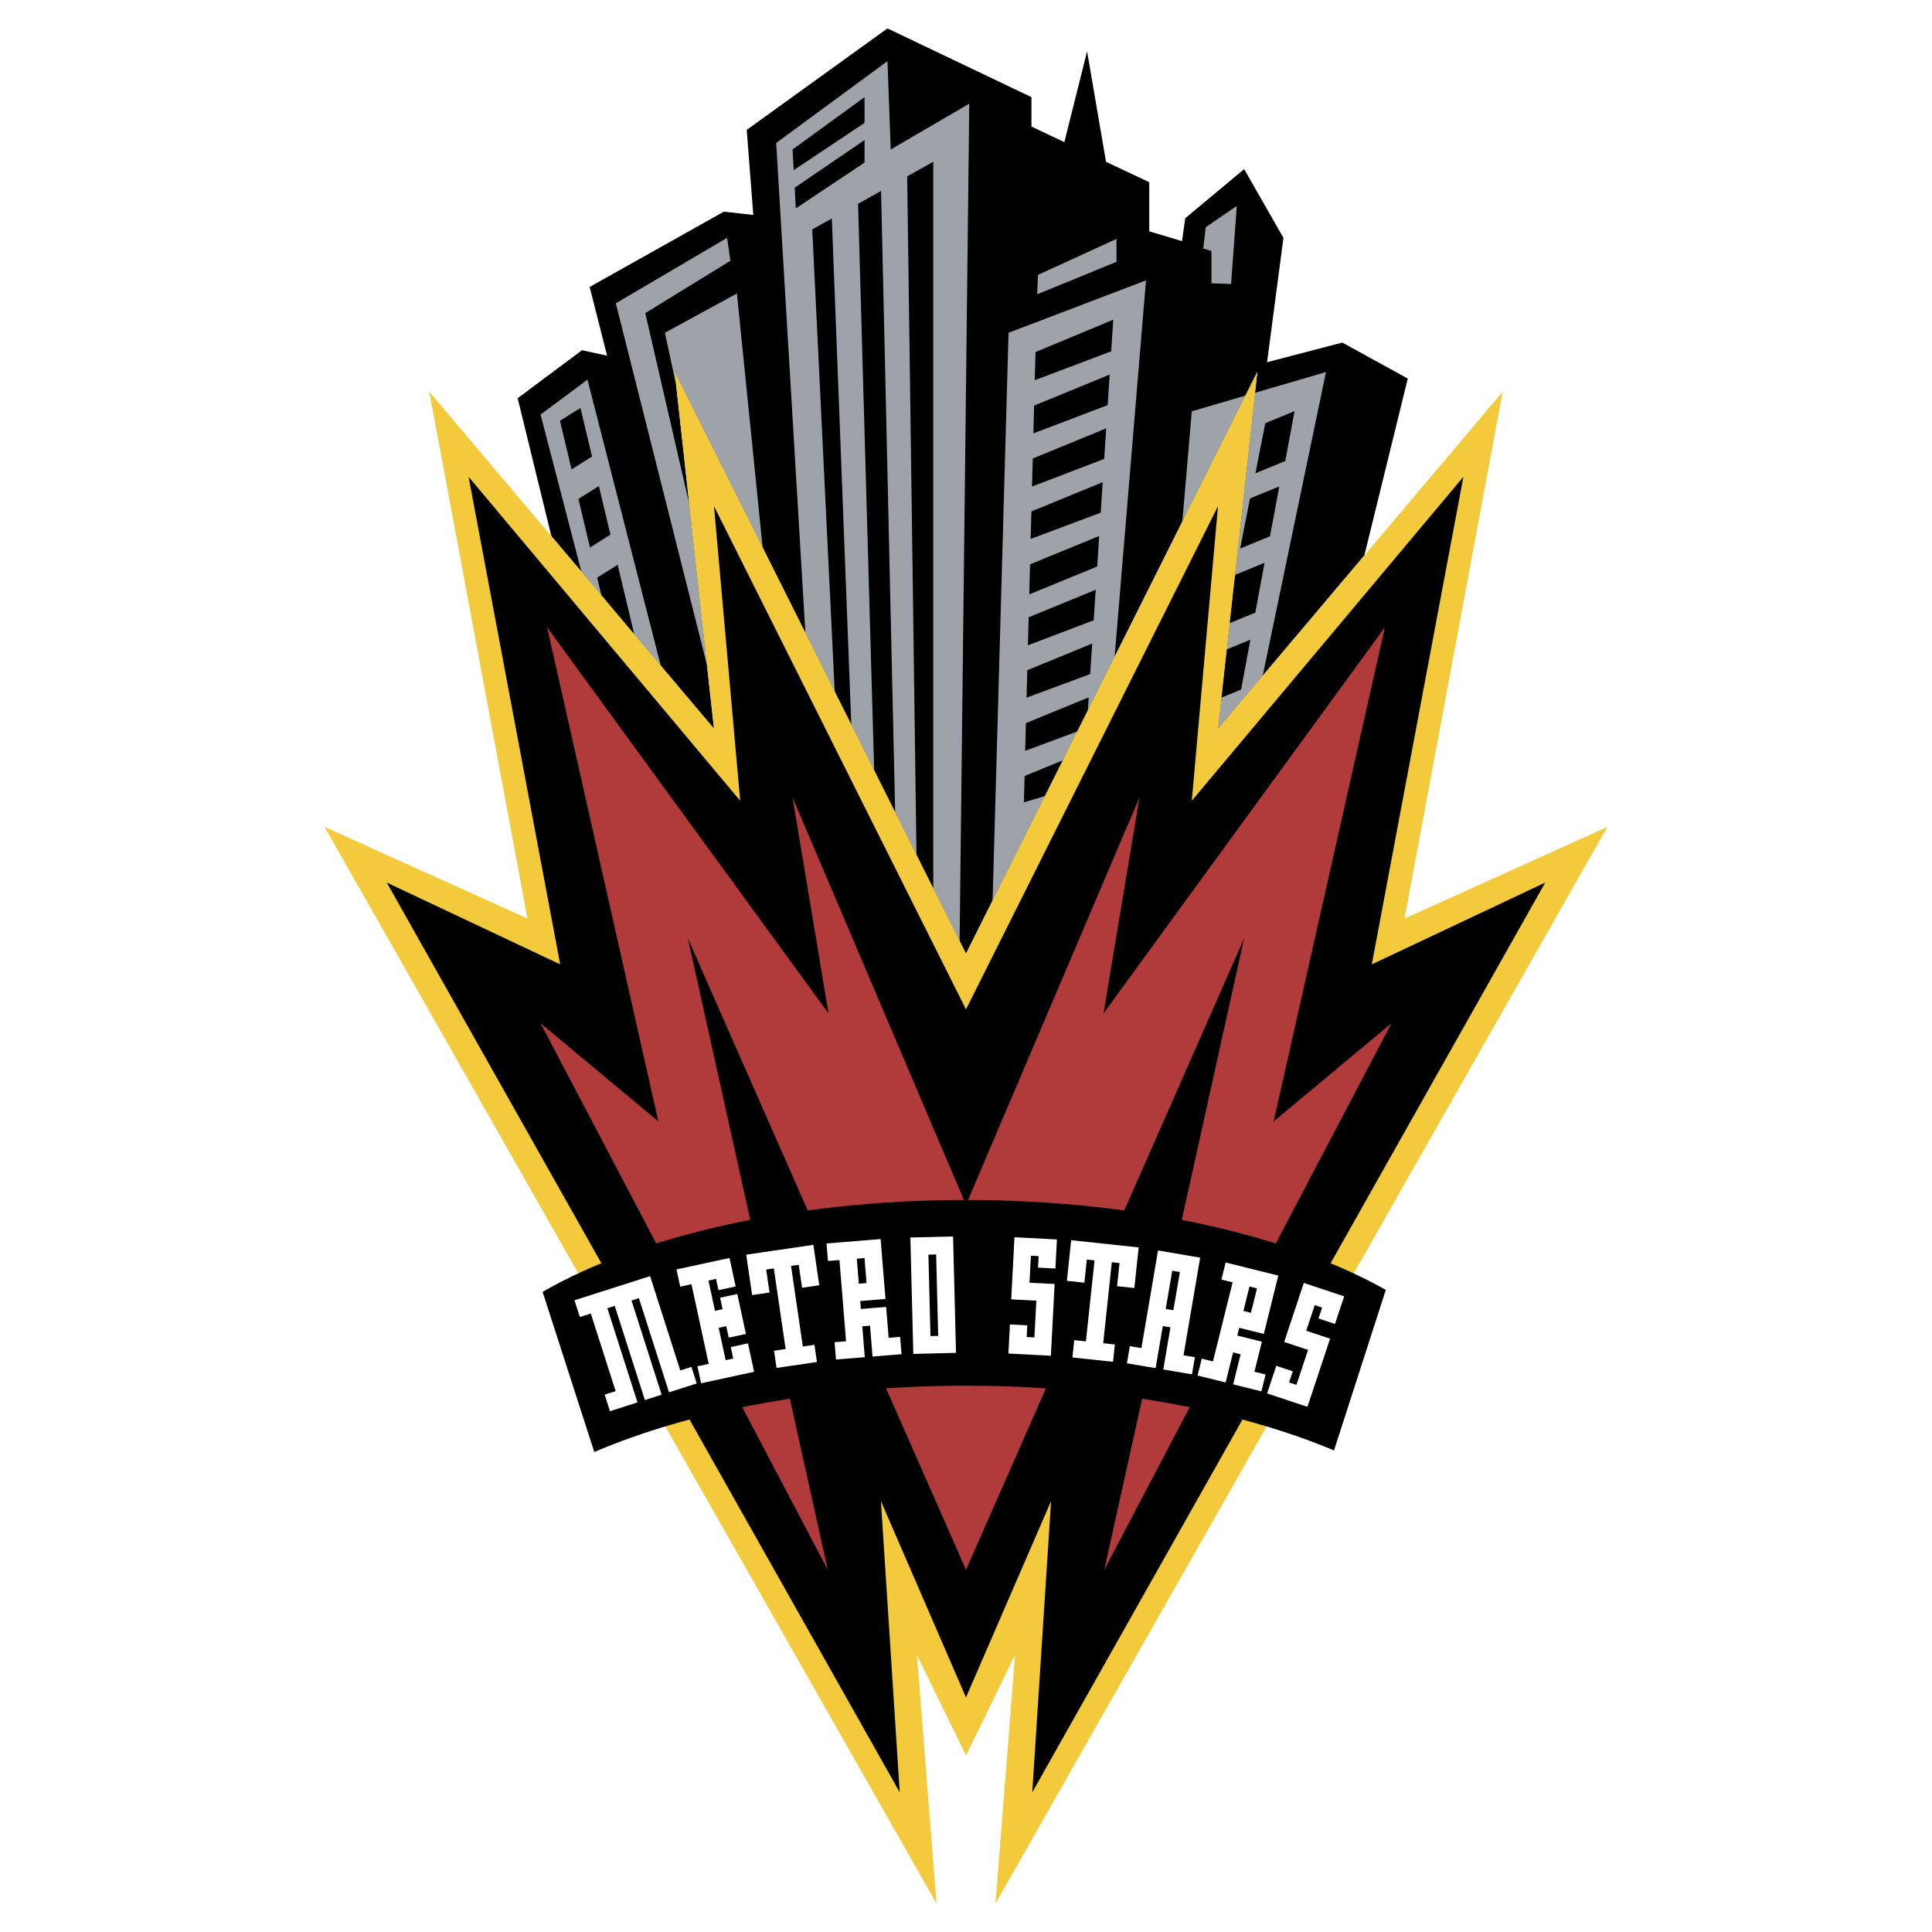 <svg xmlns="http://www.w3.org/2000/svg" width="2500" height="2500" viewBox="0 0 192.756 192.756"><g fill-rule="evenodd" clip-rule="evenodd"><path fill="#fff" d="M0 0h192.756v192.756H0V0z"/><path d="M133.926 34.179l-7.51 1.959 1.633-12.407-3.918-6.856-5.877 4.897-.326 2.286-3.266-.98V18.18l-4.314-2.037-1.889-11.022-2.266 9.06-3.285-1.551V9.691L88.542 2.834l-14.04 10.123.653 8.488-2.939-.326-13.386 7.509 1.741 6.857-2.503-.544-6.421 4.789 3.366 13.768 16.224 19.209-3.918-35.589 29.058 58.036 29.061-58.036-3.918 35.589 14.601-17.289 4.334-17.647-6.529-3.592z"/><path fill="#9ea3aa" d="M65.928 66.421l-7.316-28.542-4.68 3.483 4.078 15.685 7.918 9.374zM68.769 50.288L64.38 31.241l8.49-5.224-.327-2.286-11.101 6.53L70.54 66.37l-1.771-16.082zM121.52 72.707l4.459-5.281 6.314-30.308-7.084 2.073-3.689 33.516zM124.26 39.469l-5.354 1.567-.943 11.008 6.297-12.575zM111.205 65.541l3.131-37.565-13.713 5.224-1.592 56.655 12.174-24.314zM95.74 93.881l.965-83.537-7.837 4.572-.326-8.816-11.101 8.162 2.913 48.89L95.74 93.881z"/><path fill="#9ea3aa" d="M67.432 38.139l-.113-1.022 8.771 17.518-2.568-25.353-7.183 3.918.98 4.571.113.368zM103.479 29.363l.078-1.935 7.836-3.592v2.286l-7.914 3.241zM120.865 28.266v-3.229l-.816-.245.246-2.122 3.101-2.123-.572 7.791-1.959-.072z"/><path d="M123.73 54.73l2.977-1.222.928-4.978-2.924 1.199-.981 5.001zM123.166 57.737l-.488 4.441 2.562-1.052.926-4.978-2.924 1.2-.076.389zM123.824 68.799l.926-4.978-2.359.969-.532 4.816 1.965-.807zM108.535 70.873l.084-1.298-6.26 2.569-.078 2.767 5.198-1.927 1.056-2.111zM106.039 75.857l-3.816 1.566-.071 2.63 2.104-.633 1.783-3.563zM93.113 88.633V16.138l-2.603 1.454.928 67.696 1.675 3.345zM89.31 81.038l-1.405-61.989-2.296 1.284 1.605 56.52 2.096 4.185zM84.935 72.299l-1.943-50.504-1.953 1.092 2.241 46.108 1.655 3.304zM63.279 63.286l-1.655-6.939-2.044 1.282.424 1.779 3.275 3.878zM58.863 54.625l2.044-1.282-1.157-4.847-2.044 1.282 1.157 4.847zM57.026 46.83l2.044-1.282-1.157-4.848-2.044 1.282 1.157 4.848zM86.256 12.263V9.691l-7.183 5.225.115 2.061 7.068-4.714zM79.285 18.728l.115 2.064 6.856-4.571v-2.244l-6.971 4.751zM125.254 47.22l2.976-1.221.928-4.979-2.922 1.2-.982 5zM103.314 35.125l-.078 2.809 7.629-2.884.205-3.156-7.756 3.231zM103.176 40.464l-.076 2.776 7.416-2.823.197-3.046-7.537 3.093zM103.041 45.744l-.078 2.801 7.203-2.76.199-3.047-7.324 3.006zM102.904 51.024l-.078 2.746 6.992-2.618.198-3.047-7.112 2.919zM102.768 56.304l-.077 2.998 6.778-2.782.197-3.047-6.898 2.831zM102.631 61.584l-.076 2.797 6.564-2.494.199-3.047-6.687 2.744zM102.496 66.864l-.078 2.741 6.353-2.351.198-3.047-6.473 2.657z"/><path fill="#f2ca3c" d="M160.373 82.501l-20.244 9.143 9.795-52.567-28.404 33.63 3.918-35.589-29.061 58.036-29.058-58.036 3.918 35.589-28.405-33.63 9.794 52.567-20.243-9.143 61.056 107.421-1.959-24.815 4.897 10.041 4.898-10.041-1.959 24.815 61.057-107.421z"/><path d="M154.17 88.052l-17.305 8.163 9.141-48.649-27.1 32.324 2.614-29.386-25.143 50.201-25.14-50.201 2.612 29.386L46.75 47.566l9.141 48.649-17.305-8.163 51.18 90.768-1.877-29.058 8.488 19.59 8.49-19.59-1.877 29.058 51.18-90.768z"/><path fill="#b13a3a" d="M138.824 102.092l-11.754 9.795 11.1-49.302-28.078 38.526 3.592-21.548-17.307 40.65-17.304-40.65 3.592 21.548-28.08-38.526 11.102 49.302-11.755-9.795 28.651 54.525-13.958-63.014 27.752 63.014 27.754-63.014-13.957 63.014 28.65-54.525z"/><path d="M138.262 128.693c-9.641-5.451-24.811-8.971-41.884-8.971-17.282 0-32.623 3.604-42.242 9.17l5.156 15.977c9.524-4.088 22.619-6.615 37.086-6.615 14.279 0 27.222 2.461 36.716 6.457l5.168-16.018z"/><path fill="#fff" d="M61.334 130.289l-.736.234 3.005 9.395-2.746.879-.529-1.652 1.095-.35-2.477-7.742-1.094.349-.535-1.672 7.543-2.412 3.011 9.412 1.115-.355.528 1.652-2.766.885-3.005-9.394-.737.236 3.005 9.394-1.671.534-3.006-9.393zM67.494 126.652l5.289-1.142.614 2.84-1.716.371-.242-1.125-.756.164.653 3.023.756-.164-.247-1.144 1.716-.371.86 3.984-1.715.369-.248-1.143-.755.165.698 3.226.755-.164-.247-1.143 1.716-.371.613 2.838-5.29 1.145-.366-1.696 1.123-.242-1.717-7.945-1.123.242-.371-1.717zM76.777 128.957l-1.737.254-.59-4.031 6.699-.981.59 4.031-1.716.252-.336-2.294-.765.113 1.177 8.041 1.158-.17.251 1.717-4.032.59-.251-1.715 1.158-.17-1.177-8.043-.765.111.336 2.295zM86.252 125.514l.203 2.498-.771.062-.203-2.498.771-.062zm1.607-1.893l-5.395.439.143 1.748 1.146-.092.659 8.102-1.146.094.141 1.727 2.874-.232-.25-3.082.771-.062.251 3.082 2.895-.236-.141-1.729-1.146.094-.251-3.082-2.52.203-.064-.791 2.52-.205-.487-5.978zM93.399 125.158l.205 8.125-.772.02-.206-8.125.773-.02zm1.983 9.815l-.294-11.613-4.261.107.294 11.615 4.261-.109zM100.891 129.637l.322-6.198 4.236.221-.15 2.901-1.733-.09.061-1.149-.773-.041-.141 2.694 2.506.129-.373 7.158-4.237-.221.151-2.9 1.732.089-.06 1.168.771.041.192-3.671-2.504-.131zM108.188 127.975l-1.747-.188.432-4.051 6.732.717-.431 4.053-1.725-.186.246-2.304-.769-.082-.86 8.082 1.163.123-.184 1.726-4.051-.433.184-1.725 1.162.125.863-8.082-.769-.082-.246 2.307zM117.717 126.91l-.648 3.809-.764-.129.65-3.811.762.131zm-.942 5.52l-.715 4.201 2.863.488.291-1.709-1.133-.193 1.66-9.742-4.203-.717-1.66 9.742-1.152-.195-.293 1.709 2.863.488.717-4.201.762.129zM125.412 128.545l-.607 2.434-.75-.188.605-2.434.752.188zm2.125-1.281l-5.252-1.305-.424 1.703 1.117.277-1.961 7.889-1.115-.277-.42 1.684 2.799.695.746-3.002.75.188-.744 3.002 2.818.699.418-1.682-1.115-.279.746-3-2.455-.609.191-.771 2.455.609 1.446-5.821zM128.125 133.887l1.957-5.889 4.025 1.336-.916 2.756-1.646-.545.363-1.092-.734-.244-.85 2.559 2.379.791-2.26 6.8-4.023-1.336.914-2.757 1.646.546-.369 1.112.735.244 1.16-3.49-2.381-.791z"/></g></svg>